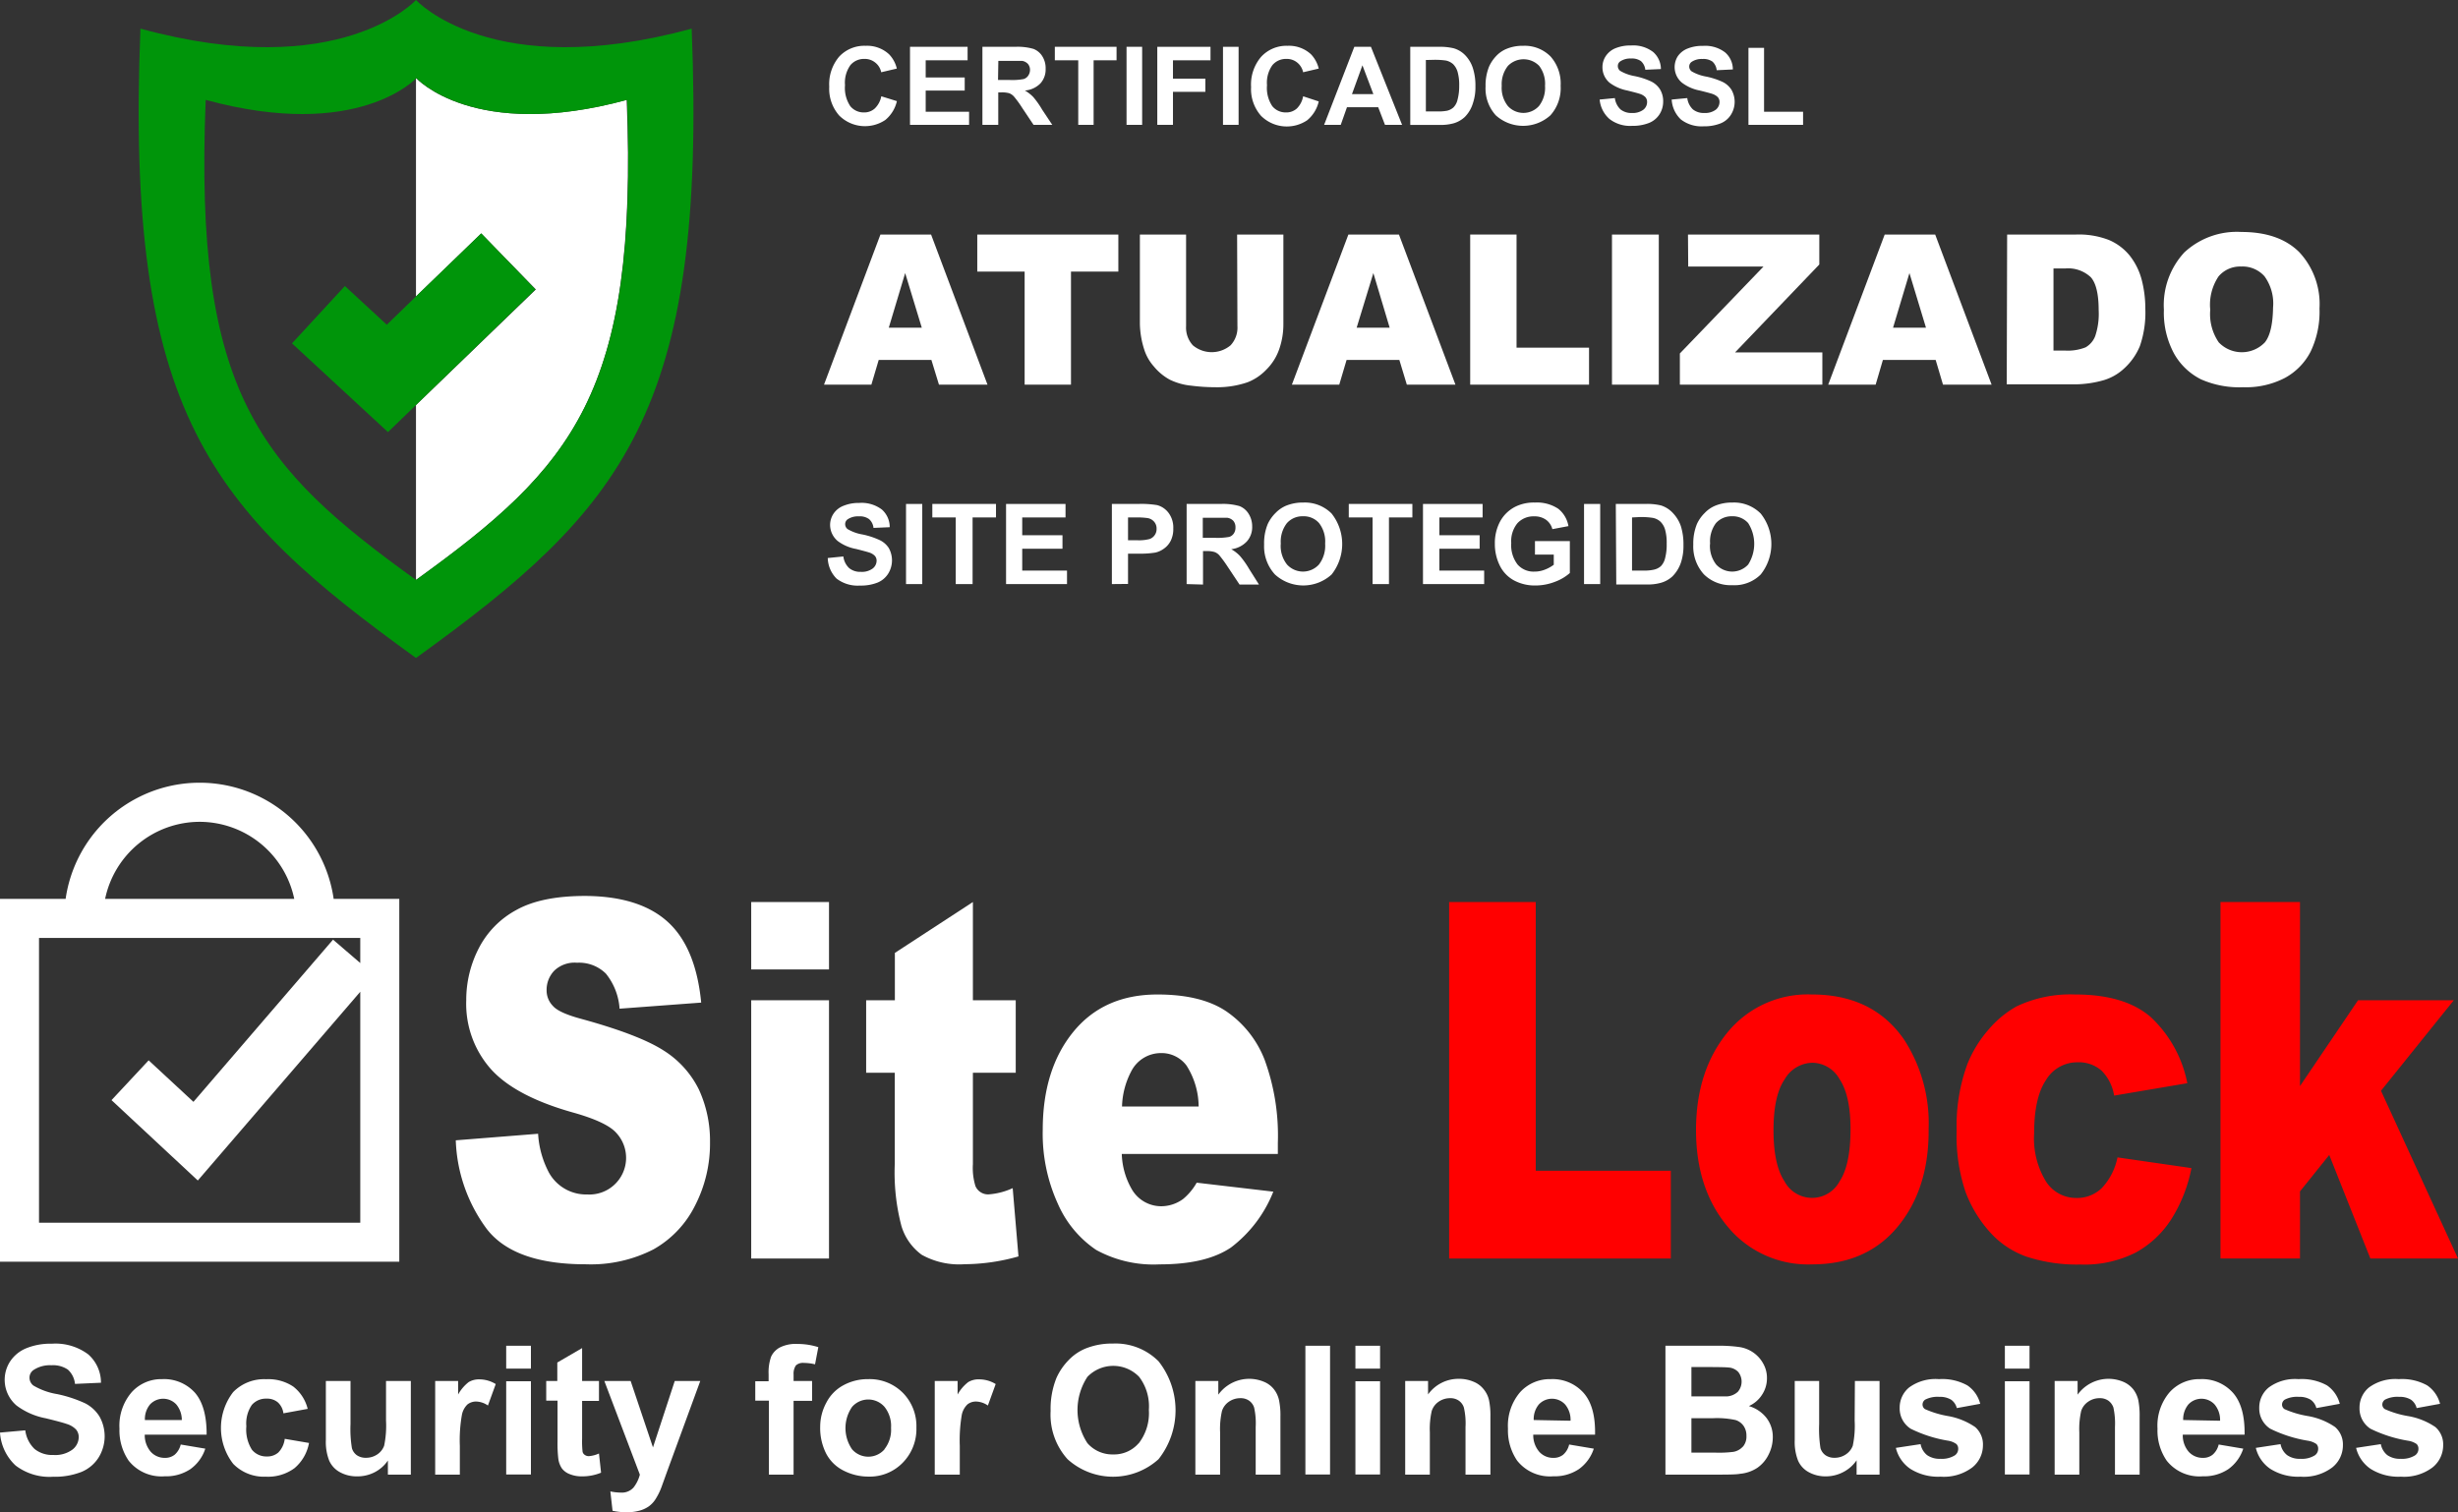 <svg xmlns="http://www.w3.org/2000/svg" viewBox="0 0 315 193.83"><rect x="0" y="0" width="315" height="193.83" fill="#333333" stroke="none"/><title>pvideosAtivo 4seguro</title><g id="Camada_2" data-name="Camada 2"><g id="Layer_1" data-name="Layer 1"><path d="M49.72,55.38,37.42,44l6.79-7.34,5.36,5L53.31,38V10s-7.37,8.13-26.95,2.79c-1.53,37.63,6.86,47,27,61.53V51.91Z" style="fill:none"/><path d="M53.31,10V38l8.36-8.08,7,7.18L53.31,51.91V74.33c20.09-14.49,28.48-23.9,27-61.53C60.68,18.14,53.31,10,53.31,10Z" style="fill:#fff"/><path d="M88.64,3.67C63,10.67,53.31,0,53.31,0S43.64,10.67,18,3.67C16,53,27,65.33,53.31,84.33,79.64,65.33,90.64,53,88.64,3.67ZM53.31,74.33C33.22,59.84,24.83,50.43,26.36,12.8c19.58,5.34,27-2.79,27-2.79s7.37,8.13,27,2.79C81.79,50.43,73.4,59.84,53.31,74.33Z" style="fill:#00950a"/><polygon points="61.67 29.91 53.31 37.99 49.57 41.62 44.2 36.66 37.42 44.01 49.72 55.38 53.31 51.91 68.62 37.09 61.67 29.91" style="fill:#00950a"/><path d="M119.36,46.13h-6.75l-.94,3.17H105.6l7.23-19.24h6.49l7.23,19.24h-6.22ZM118.13,42,116,35,113.9,42Z" style="fill:#fff"/><path d="M125.24,30.06h18.08v4.75h-6.07V49.3h-5.94V34.81h-6.07Z" style="fill:#fff"/><path d="M158.54,30.06h5.93V41.52a9.75,9.75,0,0,1-.53,3.22,6.83,6.83,0,0,1-1.67,2.65,6.62,6.62,0,0,1-2.38,1.6,12,12,0,0,1-4.16.64,24.5,24.5,0,0,1-3.07-.2,8,8,0,0,1-2.77-.78,6.91,6.91,0,0,1-2-1.66,6,6,0,0,1-1.26-2.21,11.44,11.44,0,0,1-.55-3.26V30.06H152V41.8a3.36,3.36,0,0,0,.87,2.46,3.77,3.77,0,0,0,4.83,0,3.32,3.32,0,0,0,.88-2.47Z" style="fill:#fff"/><path d="M179.33,46.13h-6.76l-.94,3.17h-6.07l7.24-19.24h6.48l7.24,19.24h-6.23ZM178.09,42,176,35,173.86,42Z" style="fill:#fff"/><path d="M188.41,30.06h5.94v14.5h9.29V49.3H188.41Z" style="fill:#fff"/><path d="M206.58,30.06h6V49.3h-6Z" style="fill:#fff"/><path d="M216.32,30.06h16.83V33.9l-10.8,11.27h11.19V49.3H215.28v-4L226,34.16h-9.65Z" style="fill:#fff"/><path d="M248.06,46.13H241.3l-.93,3.17h-6.08l7.24-19.24H248l7.23,19.24H249ZM246.82,42,244.7,35,242.6,42Z" style="fill:#fff"/><path d="M257.22,30.06h8.83a10.64,10.64,0,0,1,4.22.7,6.93,6.93,0,0,1,2.66,2,8.48,8.48,0,0,1,1.53,3.08,14.61,14.61,0,0,1,.47,3.73,13.13,13.13,0,0,1-.7,4.79,8,8,0,0,1-2,2.85,6.58,6.58,0,0,1-2.68,1.53,13.84,13.84,0,0,1-3.55.52h-8.83Zm5.94,4.35V44.93h1.46a6.21,6.21,0,0,0,2.65-.41,2.82,2.82,0,0,0,1.24-1.45,9,9,0,0,0,.44-3.34c0-2-.33-3.43-1-4.19a4.24,4.24,0,0,0-3.31-1.13Z" style="fill:#fff"/><path d="M277.31,39.69a9.93,9.93,0,0,1,2.62-7.34,9.88,9.88,0,0,1,7.31-2.62q4.81,0,7.41,2.58a9.74,9.74,0,0,1,2.6,7.22,11.84,11.84,0,0,1-1.14,5.54,8,8,0,0,1-3.28,3.36,10.83,10.83,0,0,1-5.35,1.2,12.19,12.19,0,0,1-5.39-1,8.13,8.13,0,0,1-3.46-3.28A11,11,0,0,1,277.31,39.69Zm5.94,0a6.42,6.42,0,0,0,1.09,4.19,4.09,4.09,0,0,0,5.91,0q1-1.24,1.05-4.47a5.92,5.92,0,0,0-1.1-4,3.76,3.76,0,0,0-3-1.25,3.61,3.61,0,0,0-2.89,1.27A6.53,6.53,0,0,0,283.25,39.72Z" style="fill:#fff"/><path d="M106.08,71.52l2-.2a2.43,2.43,0,0,0,.74,1.49,2.21,2.21,0,0,0,1.5.48,2.32,2.32,0,0,0,1.51-.42,1.28,1.28,0,0,0,.51-1,.92.92,0,0,0-.22-.62,1.74,1.74,0,0,0-.74-.44c-.24-.08-.8-.23-1.66-.45a5.61,5.61,0,0,1-2.34-1,2.7,2.7,0,0,1-1-2.07,2.62,2.62,0,0,1,.45-1.47,2.72,2.72,0,0,1,1.28-1,5.1,5.1,0,0,1,2-.36,4.3,4.3,0,0,1,2.91.85,3,3,0,0,1,1,2.26l-2.08.09a1.72,1.72,0,0,0-.57-1.13,2,2,0,0,0-1.31-.35,2.37,2.37,0,0,0-1.42.37.75.75,0,0,0-.33.64.8.8,0,0,0,.31.62,5.47,5.47,0,0,0,1.91.69,10,10,0,0,1,2.24.74,2.84,2.84,0,0,1,1.13,1,3.23,3.23,0,0,1-.08,3.29,2.92,2.92,0,0,1-1.39,1.15,5.77,5.77,0,0,1-2.23.37,4.43,4.43,0,0,1-3-.9A3.87,3.87,0,0,1,106.08,71.52Z" style="fill:#fff"/><path d="M116.11,74.86V64.59h2.08V74.86Z" style="fill:#fff"/><path d="M122.48,74.86V66.32h-3V64.59h8.16v1.73h-3v8.54Z" style="fill:#fff"/><path d="M128.93,74.86V64.59h7.62v1.73H131V68.6h5.16v1.73H131v2.8h5.74v1.73Z" style="fill:#fff"/><path d="M142.49,74.86V64.59h3.33a12.5,12.5,0,0,1,2.47.15,2.7,2.7,0,0,1,1.47,1,3.15,3.15,0,0,1,.6,2,3.34,3.34,0,0,1-.34,1.59,2.72,2.72,0,0,1-.88,1,2.93,2.93,0,0,1-1.07.49,11.8,11.8,0,0,1-2.15.14h-1.36v3.88Zm2.07-8.54v2.92h1.14a5.3,5.3,0,0,0,1.64-.16,1.35,1.35,0,0,0,.88-1.3,1.32,1.32,0,0,0-.33-.93,1.42,1.42,0,0,0-.83-.45,9.17,9.17,0,0,0-1.49-.08Z" style="fill:#fff"/><path d="M152.07,74.86V64.59h4.37a7.67,7.67,0,0,1,2.39.27,2.39,2.39,0,0,1,1.19,1,3,3,0,0,1,.45,1.62,2.73,2.73,0,0,1-.68,1.91,3.26,3.26,0,0,1-2,1,4.79,4.79,0,0,1,1.11.86,11.28,11.28,0,0,1,1.18,1.67l1.26,2h-2.49l-1.49-2.24a16.2,16.2,0,0,0-1.1-1.51,1.52,1.52,0,0,0-.62-.42,3.33,3.33,0,0,0-1.05-.12h-.42v4.29Zm2.07-5.93h1.54a8.32,8.32,0,0,0,1.86-.12,1.12,1.12,0,0,0,.58-.44,1.32,1.32,0,0,0,.21-.77,1.26,1.26,0,0,0-.27-.84,1.33,1.33,0,0,0-.78-.4c-.17,0-.68,0-1.52,0h-1.62Z" style="fill:#fff"/><path d="M162,69.79a6.43,6.43,0,0,1,.47-2.64,4.93,4.93,0,0,1,1-1.41,4.14,4.14,0,0,1,1.33-.92,5.66,5.66,0,0,1,2.21-.41,4.83,4.83,0,0,1,3.64,1.41,6.3,6.3,0,0,1,0,7.81,5.39,5.39,0,0,1-7.26,0A5.31,5.31,0,0,1,162,69.79Zm2.13-.07a3.83,3.83,0,0,0,.81,2.64,2.77,2.77,0,0,0,4.08,0,3.94,3.94,0,0,0,.8-2.68,3.85,3.85,0,0,0-.78-2.64,2.6,2.6,0,0,0-2.05-.87,2.65,2.65,0,0,0-2.07.88A3.86,3.86,0,0,0,164.14,69.72Z" style="fill:#fff"/><path d="M175.9,74.86V66.32h-3.05V64.59H181v1.73h-3v8.54Z" style="fill:#fff"/><path d="M182.36,74.86V64.59H190v1.73h-5.54V68.6h5.16v1.73h-5.16v2.8h5.74v1.73Z" style="fill:#fff"/><path d="M196.71,71.08V69.35h4.47v4.09a5.93,5.93,0,0,1-1.89,1.12,6.9,6.9,0,0,1-2.51.48,5.65,5.65,0,0,1-2.81-.68,4.34,4.34,0,0,1-1.8-1.94,6.24,6.24,0,0,1-.6-2.73,5.88,5.88,0,0,1,.67-2.85,4.57,4.57,0,0,1,2-1.92,5.34,5.34,0,0,1,2.46-.51,4.94,4.94,0,0,1,3,.8A3.61,3.61,0,0,1,201,67.43l-2.06.39a2.13,2.13,0,0,0-.81-1.2,2.49,2.49,0,0,0-1.5-.44,2.8,2.8,0,0,0-2.16.87,3.63,3.63,0,0,0-.8,2.55,4.05,4.05,0,0,0,.81,2.75,2.7,2.7,0,0,0,2.13.91A3.58,3.58,0,0,0,198,73a4.59,4.59,0,0,0,1.12-.62V71.08Z" style="fill:#fff"/><path d="M203,74.86V64.59h2.07V74.86Z" style="fill:#fff"/><path d="M207.07,64.59h3.79a7.51,7.51,0,0,1,2,.19,3.51,3.51,0,0,1,1.55,1,4.57,4.57,0,0,1,1,1.66,7.76,7.76,0,0,1,.33,2.43,6.76,6.76,0,0,1-.31,2.19,4.58,4.58,0,0,1-1.1,1.81,3.6,3.6,0,0,1-1.46.82,6.11,6.11,0,0,1-1.84.22h-3.9Zm2.08,1.73v6.81h1.54A5.43,5.43,0,0,0,212,73a2,2,0,0,0,.84-.43,2.18,2.18,0,0,0,.54-1,6.72,6.72,0,0,0,.21-1.88,6.19,6.19,0,0,0-.21-1.83,2.33,2.33,0,0,0-.59-1,2,2,0,0,0-1-.49,9.9,9.9,0,0,0-1.7-.1Z" style="fill:#fff"/><path d="M217,69.79a6.6,6.6,0,0,1,.47-2.64,4.77,4.77,0,0,1,1-1.41,3.93,3.93,0,0,1,1.33-.92,5.62,5.62,0,0,1,2.21-.41,4.82,4.82,0,0,1,3.63,1.41,6.27,6.27,0,0,1,0,7.81A4.76,4.76,0,0,1,222,75a4.87,4.87,0,0,1-3.65-1.4A5.31,5.31,0,0,1,217,69.79Zm2.14-.07a3.88,3.88,0,0,0,.8,2.64,2.78,2.78,0,0,0,4.09,0,4.93,4.93,0,0,0,0-5.32,2.62,2.62,0,0,0-2.06-.87,2.68,2.68,0,0,0-2.07.88A3.91,3.91,0,0,0,219.16,69.72Z" style="fill:#fff"/><path d="M112.94,12.34l2,.62a4.38,4.38,0,0,1-1.49,2.42,4.68,4.68,0,0,1-5.9-.57,5.17,5.17,0,0,1-1.28-3.7,5.47,5.47,0,0,1,1.28-3.86,4.4,4.4,0,0,1,3.38-1.38,4.14,4.14,0,0,1,3,1.08,3.92,3.92,0,0,1,1,1.84l-2,.47A2.1,2.1,0,0,0,112.14,8a2.12,2.12,0,0,0-1.36-.45,2.27,2.27,0,0,0-1.8.8,3.87,3.87,0,0,0-.69,2.57,4.2,4.2,0,0,0,.68,2.69,2.21,2.21,0,0,0,1.77.8,2,2,0,0,0,1.37-.51A2.93,2.93,0,0,0,112.94,12.34Z" style="fill:#fff"/><path d="M116.62,16V6H124V7.73h-5.37v2.2h5v1.68h-5v2.71h5.56V16Z" style="fill:#fff"/><path d="M125.9,16V6h4.23a7.21,7.21,0,0,1,2.32.27,2.31,2.31,0,0,1,1.16,1A2.84,2.84,0,0,1,134,8.83a2.64,2.64,0,0,1-.66,1.85,3.1,3.1,0,0,1-2,.92,4.82,4.82,0,0,1,1.08.84,11.2,11.2,0,0,1,1.14,1.62L134.85,16h-2.4L131,13.83a13.27,13.27,0,0,0-1.06-1.46,1.64,1.64,0,0,0-.6-.42,3.47,3.47,0,0,0-1-.11h-.41V16Zm2-5.75h1.49a7.78,7.78,0,0,0,1.8-.12,1.1,1.1,0,0,0,.57-.42A1.35,1.35,0,0,0,132,9a1.2,1.2,0,0,0-.27-.81,1.29,1.29,0,0,0-.76-.39c-.16,0-.65,0-1.46,0h-1.57Z" style="fill:#fff"/><path d="M138.18,16V7.73h-3V6h7.91V7.73h-2.94V16Z" style="fill:#fff"/><path d="M144.37,16V6h2V16Z" style="fill:#fff"/><path d="M148.31,16V6h6.82V7.73h-4.81v2.35h4.15v1.69h-4.15V16Z" style="fill:#fff"/><path d="M156.73,16V6h2V16Z" style="fill:#fff"/><path d="M167,12.34,169,13a4.38,4.38,0,0,1-1.49,2.42,4.68,4.68,0,0,1-5.9-.57,5.17,5.17,0,0,1-1.28-3.7,5.47,5.47,0,0,1,1.28-3.86A4.4,4.4,0,0,1,165,5.87a4.14,4.14,0,0,1,3,1.08,4,4,0,0,1,1,1.84l-2,.47A2.16,2.16,0,0,0,166.22,8a2.1,2.1,0,0,0-1.36-.45,2.27,2.27,0,0,0-1.8.8,3.87,3.87,0,0,0-.69,2.57,4.2,4.2,0,0,0,.68,2.69,2.21,2.21,0,0,0,1.77.8,2,2,0,0,0,1.38-.51A2.92,2.92,0,0,0,167,12.34Z" style="fill:#fff"/><path d="M179.68,16h-2.19l-.87-2.26h-4L171.82,16h-2.13l3.87-10h2.13ZM176,12.06,174.6,8.37l-1.34,3.69Z" style="fill:#fff"/><path d="M180.73,6h3.68a7.4,7.4,0,0,1,1.89.19,3.33,3.33,0,0,1,1.5.92,4.25,4.25,0,0,1,.95,1.61,7.29,7.29,0,0,1,.33,2.36,6.3,6.3,0,0,1-.31,2.11A4.22,4.22,0,0,1,187.71,15a3.55,3.55,0,0,1-1.41.8,6.14,6.14,0,0,1-1.78.21h-3.79Zm2,1.69v6.59h1.51a5.73,5.73,0,0,0,1.21-.09,1.84,1.84,0,0,0,.81-.42,2.05,2.05,0,0,0,.53-1A6.68,6.68,0,0,0,187,11a6.14,6.14,0,0,0-.2-1.77,2.33,2.33,0,0,0-.57-1,2,2,0,0,0-.93-.47,9.61,9.61,0,0,0-1.65-.09Z" style="fill:#fff"/><path d="M190.38,11.08a6.4,6.4,0,0,1,.45-2.55,4.88,4.88,0,0,1,.93-1.37,3.79,3.79,0,0,1,1.29-.89,5.31,5.31,0,0,1,2.14-.4,4.67,4.67,0,0,1,3.52,1.37A5.22,5.22,0,0,1,200,11a5.21,5.21,0,0,1-1.31,3.78,5.22,5.22,0,0,1-7,0A5.1,5.1,0,0,1,190.38,11.08Zm2.07-.07a3.74,3.74,0,0,0,.78,2.57,2.69,2.69,0,0,0,4,0A3.8,3.8,0,0,0,198,11a3.78,3.78,0,0,0-.75-2.56,2.79,2.79,0,0,0-4,0A3.76,3.76,0,0,0,192.45,11Z" style="fill:#fff"/><path d="M205,12.76l1.95-.19a2.41,2.41,0,0,0,.72,1.45,2.2,2.2,0,0,0,1.46.46,2.27,2.27,0,0,0,1.46-.41,1.23,1.23,0,0,0,.49-1,.92.92,0,0,0-.21-.61,1.74,1.74,0,0,0-.72-.43c-.23-.08-.77-.22-1.61-.43a5.51,5.51,0,0,1-2.27-1,2.57,2.57,0,0,1-.91-2,2.52,2.52,0,0,1,.43-1.42,2.72,2.72,0,0,1,1.24-1,5,5,0,0,1,2-.35,4.18,4.18,0,0,1,2.82.83,2.91,2.91,0,0,1,1,2.19l-2,.09a1.73,1.73,0,0,0-.56-1.11,2,2,0,0,0-1.27-.33,2.3,2.3,0,0,0-1.37.36.71.71,0,0,0-.32.62.77.77,0,0,0,.3.6,5.5,5.5,0,0,0,1.84.67,9.4,9.4,0,0,1,2.17.71,2.83,2.83,0,0,1,1.1,1,2.93,2.93,0,0,1,.4,1.59,3,3,0,0,1-.47,1.6,2.85,2.85,0,0,1-1.35,1.11,5.68,5.68,0,0,1-2.17.37,4.3,4.3,0,0,1-2.89-.88A3.76,3.76,0,0,1,205,12.76Z" style="fill:#fff"/><path d="M214.23,12.76l2-.19a2.41,2.41,0,0,0,.72,1.45,2.19,2.19,0,0,0,1.45.46,2.28,2.28,0,0,0,1.47-.41,1.26,1.26,0,0,0,.49-1,.92.92,0,0,0-.21-.61,1.82,1.82,0,0,0-.72-.43c-.24-.08-.77-.22-1.61-.43a5.45,5.45,0,0,1-2.27-1A2.6,2.6,0,0,1,215,7.23a2.74,2.74,0,0,1,1.25-1,5,5,0,0,1,2-.35,4.18,4.18,0,0,1,2.82.83,2.87,2.87,0,0,1,1,2.19L220,9a1.73,1.73,0,0,0-.55-1.11,2,2,0,0,0-1.27-.33,2.31,2.31,0,0,0-1.38.36.73.73,0,0,0-.32.62.77.77,0,0,0,.3.6,5.59,5.59,0,0,0,1.85.67,9.58,9.58,0,0,1,2.17.71,2.83,2.83,0,0,1,1.1,1,3.11,3.11,0,0,1-.08,3.19,2.78,2.78,0,0,1-1.34,1.11,5.68,5.68,0,0,1-2.17.37,4.33,4.33,0,0,1-2.9-.88A3.81,3.81,0,0,1,214.23,12.76Z" style="fill:#fff"/><path d="M224.07,16V6.13h2v8.19h5V16Z" style="fill:#fff"/><path d="M152.05,136.56a4,4,0,0,0-3.32-1.59,4.27,4.27,0,0,0-3.79,2.4,10.28,10.28,0,0,0-1.15,4.45h9.82A9.9,9.9,0,0,0,152.05,136.56Z" style="fill:none"/><path d="M198.92,179.18a2.2,2.2,0,0,0-1.71.75,2.93,2.93,0,0,0-.66,2h4.72a3.05,3.05,0,0,0-.7-2.09A2.2,2.2,0,0,0,198.92,179.18Z" style="fill:none"/><path d="M221.36,179a2.28,2.28,0,0,0,1.35-.59,2,2,0,0,0,.06-2.53,1.87,1.87,0,0,0-1.25-.58q-.5-.06-2.85-.06h-1.91V179h2.18C220.24,179,221.05,179,221.36,179Z" style="fill:none"/><path d="M222.4,182a11.12,11.12,0,0,0-3-.24h-2.69v4.41h3.08a15,15,0,0,0,2.29-.1,2.1,2.1,0,0,0,1.21-.66,2,2,0,0,0,.46-1.4,2.15,2.15,0,0,0-.36-1.26A2,2,0,0,0,222.4,182Z" style="fill:none"/><path d="M232.3,136.18a4.18,4.18,0,0,0-3.6,2.14q-1.42,2.13-1.42,6.5t1.4,6.54a4,4,0,0,0,7.08,0c.92-1.39,1.39-3.62,1.39-6.7q0-4.31-1.4-6.4A4.06,4.06,0,0,0,232.3,136.18Z" style="fill:none"/><path d="M25.59,105.33a12.4,12.4,0,0,0-12.12,9.88H37.71A12.41,12.41,0,0,0,25.59,105.33Z" style="fill:none"/><path d="M111.28,179.34a2.66,2.66,0,0,0-2.08.94,4.79,4.79,0,0,0,0,5.45,2.76,2.76,0,0,0,4.15,0,4,4,0,0,0,.84-2.75,3.93,3.93,0,0,0-.84-2.7A2.64,2.64,0,0,0,111.28,179.34Z" style="fill:none"/><path d="M20.94,179.18a2.2,2.2,0,0,0-1.71.75,2.93,2.93,0,0,0-.66,2H23.3a3.11,3.11,0,0,0-.71-2.09A2.2,2.2,0,0,0,20.94,179.18Z" style="fill:none"/><polygon points="5 156.71 46.17 156.71 46.17 127.11 25.35 151.3 14.29 141.02 19.05 135.9 24.79 141.22 42.68 120.43 46.17 123.43 46.17 120.21 5 120.21 5 156.71" style="fill:none"/><path d="M142.65,175.05a4.24,4.24,0,0,0-3.32,1.41,7.74,7.74,0,0,0,0,8.51,4.24,4.24,0,0,0,3.29,1.44,4.16,4.16,0,0,0,3.27-1.43,6.31,6.31,0,0,0,1.28-4.3,6.24,6.24,0,0,0-1.25-4.24A4.2,4.2,0,0,0,142.65,175.05Z" style="fill:none"/><path d="M282.16,179.18a2.2,2.2,0,0,0-1.71.75,3,3,0,0,0-.67,2h4.73a3.06,3.06,0,0,0-.71-2.09A2.2,2.2,0,0,0,282.16,179.18Z" style="fill:none"/><polygon points="294.75 152.7 298.5 148.03 303.77 161.3 315 161.3 305.13 139.8 314.46 128.2 302.19 128.2 294.75 139.2 294.75 115.61 284.56 115.61 284.56 161.3 294.75 161.3 294.75 152.7" style="fill:red"/><path d="M308.57,181.49a12.13,12.13,0,0,1-2.95-.89.71.71,0,0,1-.32-.58.76.76,0,0,1,.36-.64,3.47,3.47,0,0,1,1.79-.35,2.74,2.74,0,0,1,1.53.37,1.86,1.86,0,0,1,.72,1.07l3-.55a4.11,4.11,0,0,0-1.65-2.36,6.64,6.64,0,0,0-3.64-.8,5.72,5.72,0,0,0-3.81,1.06,3.32,3.32,0,0,0-1.22,2.61,3.09,3.09,0,0,0,1.41,2.69,17.26,17.26,0,0,0,4.85,1.54,2.56,2.56,0,0,1,1.06.42.81.81,0,0,1,.23.59,1,1,0,0,1-.42.85,3.12,3.12,0,0,1-1.84.45,2.79,2.79,0,0,1-1.74-.48,2.38,2.38,0,0,1-.82-1.4l-3.17.48a4.55,4.55,0,0,0,1.86,2.69,6.68,6.68,0,0,0,3.87,1,6.07,6.07,0,0,0,4.06-1.18,3.63,3.63,0,0,0,1.37-2.83,2.94,2.94,0,0,0-1-2.35A8.83,8.83,0,0,0,308.57,181.49Z" style="fill:#fff"/><path d="M295.76,181.49a12.28,12.28,0,0,1-3-.89.7.7,0,0,1-.31-.58.76.76,0,0,1,.36-.64,3.44,3.44,0,0,1,1.79-.35,2.71,2.71,0,0,1,1.52.37,1.87,1.87,0,0,1,.73,1.07l3-.55a4.1,4.1,0,0,0-1.64-2.36,6.7,6.7,0,0,0-3.65-.8,5.67,5.67,0,0,0-3.8,1.06,3.3,3.3,0,0,0-1.23,2.61,3.07,3.07,0,0,0,1.42,2.69,17.13,17.13,0,0,0,4.85,1.54,2.62,2.62,0,0,1,1.06.42.84.84,0,0,1,.22.59,1,1,0,0,1-.42.85,3.1,3.1,0,0,1-1.84.45,2.76,2.76,0,0,1-1.73-.48,2.34,2.34,0,0,1-.83-1.4l-3.17.48a4.55,4.55,0,0,0,1.86,2.69,6.68,6.68,0,0,0,3.87,1,6.05,6.05,0,0,0,4.06-1.18,3.6,3.6,0,0,0,1.37-2.83,2.94,2.94,0,0,0-1-2.35A8.77,8.77,0,0,0,295.76,181.49Z" style="fill:#fff"/><path d="M280.84,149.71l-9.48-1.37a8,8,0,0,1-2,3.92,4.53,4.53,0,0,1-3.29,1.28,4.58,4.58,0,0,1-3.87-2.11,10.59,10.59,0,0,1-1.52-6.19q0-4.58,1.53-6.83a4.65,4.65,0,0,1,4-2.26,4.42,4.42,0,0,1,3.12,1.08,5.81,5.81,0,0,1,1.6,3.19l9.38-1.59a15.7,15.7,0,0,0-4.69-8.48q-3.35-2.9-9.71-2.89a16.06,16.06,0,0,0-7.47,1.52,13.07,13.07,0,0,0-3.57,2.94,15.53,15.53,0,0,0-2.75,4.47,23,23,0,0,0-1.37,8.5,22.54,22.54,0,0,0,1.13,7.85,16.19,16.19,0,0,0,3.11,5.15,11.37,11.37,0,0,0,4.74,3.18,20.87,20.87,0,0,0,6.89,1,14.55,14.55,0,0,0,7.07-1.53,12.64,12.64,0,0,0,4.57-4.28A19,19,0,0,0,280.84,149.71Z" style="fill:red"/><path d="M286.17,178.52a5.3,5.3,0,0,0-4.2-1.76,5.11,5.11,0,0,0-3.93,1.68,6.58,6.58,0,0,0-1.55,4.66,6.8,6.8,0,0,0,1.18,4.11,5.34,5.34,0,0,0,4.61,2,5.59,5.59,0,0,0,3.28-.91,5.2,5.2,0,0,0,1.92-2.63l-3.15-.53a2.46,2.46,0,0,1-.77,1.3,1.92,1.92,0,0,1-1.25.41,2.41,2.41,0,0,1-1.82-.78,3.21,3.21,0,0,1-.76-2.19h7.92Q287.71,180.28,286.17,178.52ZM279.78,182a3,3,0,0,1,.67-2,2.29,2.29,0,0,1,3.35,0,3.06,3.06,0,0,1,.71,2.09Z" style="fill:#fff"/><path d="M273.41,178.1a3.27,3.27,0,0,0-1.31-1,4.88,4.88,0,0,0-5.85,1.65V177h-2.94V189h3.16v-5.41a10.43,10.43,0,0,1,.24-2.75,2.26,2.26,0,0,1,.9-1.19,2.51,2.51,0,0,1,1.47-.45,1.87,1.87,0,0,1,1.1.31,1.82,1.82,0,0,1,.66.89,9.67,9.67,0,0,1,.2,2.5V189h3.16v-7.43a10.27,10.27,0,0,0-.17-2.12A3.62,3.62,0,0,0,273.41,178.1Z" style="fill:#fff"/><rect x="256.93" y="177.03" width="3.16" height="11.95" style="fill:#fff"/><rect x="256.93" y="172.48" width="3.16" height="2.93" style="fill:#fff"/><path d="M249.64,181.49a12.3,12.3,0,0,1-2.95-.89.7.7,0,0,1-.31-.58.75.75,0,0,1,.35-.64,3.47,3.47,0,0,1,1.79-.35,2.74,2.74,0,0,1,1.53.37,1.86,1.86,0,0,1,.72,1.07l3-.55a4.06,4.06,0,0,0-1.65-2.36,6.64,6.64,0,0,0-3.64-.8,5.72,5.72,0,0,0-3.81,1.06,3.32,3.32,0,0,0-1.22,2.61,3.07,3.07,0,0,0,1.42,2.69,17,17,0,0,0,4.85,1.54,2.5,2.5,0,0,1,1,.42.81.81,0,0,1,.23.59,1,1,0,0,1-.42.85,3.12,3.12,0,0,1-1.84.45,2.79,2.79,0,0,1-1.74-.48,2.38,2.38,0,0,1-.82-1.4l-3.17.48a4.55,4.55,0,0,0,1.86,2.69,6.68,6.68,0,0,0,3.87,1,6.07,6.07,0,0,0,4.06-1.18,3.63,3.63,0,0,0,1.37-2.83,2.94,2.94,0,0,0-1-2.35A8.83,8.83,0,0,0,249.64,181.49Z" style="fill:#fff"/><path d="M247.16,144.66A19.65,19.65,0,0,0,244,133.22q-4-5.76-11.8-5.76a13.28,13.28,0,0,0-10.85,4.9q-4,4.92-4,12.49,0,8.13,4.75,13.15a13.38,13.38,0,0,0,10.14,4.05q7,0,11-4.88T247.16,144.66Zm-11.4,6.73a4,4,0,0,1-7.08,0q-1.4-2.12-1.4-6.54t1.42-6.5a4.18,4.18,0,0,1,3.6-2.14,4.06,4.06,0,0,1,3.45,2.11q1.4,2.1,1.4,6.4C237.15,147.77,236.68,150,235.76,151.39Z" style="fill:red"/><path d="M237.68,182.07a12.52,12.52,0,0,1-.24,3.22,2.29,2.29,0,0,1-.88,1.11,2.53,2.53,0,0,1-1.45.44,2,2,0,0,1-1.17-.33,1.69,1.69,0,0,1-.64-.9,15.93,15.93,0,0,1-.17-3.09V177H230v7.56a6.56,6.56,0,0,0,.43,2.65,3.09,3.09,0,0,0,1.38,1.48,4.43,4.43,0,0,0,2.16.53,4.8,4.8,0,0,0,2.25-.55,4.62,4.62,0,0,0,1.71-1.51V189h2.94V177h-3.16Z" style="fill:#fff"/><path d="M224.12,180.21a3.84,3.84,0,0,0,1.69-1.45,3.79,3.79,0,0,0,.63-2.12,3.69,3.69,0,0,0-.51-1.93,4.13,4.13,0,0,0-1.27-1.38,4.2,4.2,0,0,0-1.72-.68,18.65,18.65,0,0,0-2.92-.17h-6.59V189H219c2.13,0,3.46,0,4-.11a4.78,4.78,0,0,0,2.23-.78,4.41,4.41,0,0,0,1.43-1.7,4.91,4.91,0,0,0,.53-2.19,4,4,0,0,0-.81-2.49A4.45,4.45,0,0,0,224.12,180.21Zm-7.36-5h1.91q2.36,0,2.85.06a1.87,1.87,0,0,1,1.25.58,2,2,0,0,1-.06,2.53,2.28,2.28,0,0,1-1.35.59c-.31,0-1.12,0-2.42,0h-2.18Zm6.58,10.21a2.1,2.1,0,0,1-1.21.66,15,15,0,0,1-2.29.1h-3.08v-4.41h2.69a11.12,11.12,0,0,1,3,.24,2,2,0,0,1,1,.75,2.15,2.15,0,0,1,.36,1.26A2,2,0,0,1,223.34,185.44Z" style="fill:#fff"/><polygon points="214.12 150.05 196.81 150.05 196.81 115.61 185.71 115.61 185.71 161.3 214.12 161.3 214.12 150.05" style="fill:red"/><path d="M202.94,178.52a5.32,5.32,0,0,0-4.21-1.76,5.13,5.13,0,0,0-3.93,1.68,6.62,6.62,0,0,0-1.55,4.66,6.87,6.87,0,0,0,1.18,4.11,5.36,5.36,0,0,0,4.62,2,5.61,5.61,0,0,0,3.28-.91,5.2,5.2,0,0,0,1.92-2.63l-3.16-.53a2.45,2.45,0,0,1-.76,1.3,1.94,1.94,0,0,1-1.25.41,2.39,2.39,0,0,1-1.82-.78,3.26,3.26,0,0,1-.77-2.19h7.92Q204.49,180.28,202.94,178.52ZM196.55,182a2.93,2.93,0,0,1,.66-2,2.3,2.3,0,0,1,3.36,0,3.05,3.05,0,0,1,.7,2.09Z" style="fill:#fff"/><path d="M190.17,178.1a3.13,3.13,0,0,0-1.31-1,4.72,4.72,0,0,0-1.91-.38,4.79,4.79,0,0,0-3.94,2V177h-2.93V189h3.16v-5.41a10.43,10.43,0,0,1,.24-2.75,2.29,2.29,0,0,1,.89-1.19,2.56,2.56,0,0,1,1.48-.45,1.84,1.84,0,0,1,1.09.31,1.71,1.71,0,0,1,.66.89,9.08,9.08,0,0,1,.21,2.5V189H191v-7.43a9.5,9.5,0,0,0-.18-2.12A3.32,3.32,0,0,0,190.17,178.1Z" style="fill:#fff"/><rect x="173.7" y="177.03" width="3.16" height="11.95" style="fill:#fff"/><rect x="173.7" y="172.48" width="3.16" height="2.93" style="fill:#fff"/><rect x="167.29" y="172.48" width="3.16" height="16.5" style="fill:#fff"/><path d="M140.48,160.2a15.29,15.29,0,0,0,8.13,1.85c4,0,7-.72,9.14-2.16a16.68,16.68,0,0,0,5.43-7.16l-9.82-1.15a7.56,7.56,0,0,1-1.74,2.09,4.76,4.76,0,0,1-2.79.93,4.35,4.35,0,0,1-3.77-2.15,9.59,9.59,0,0,1-1.3-4.55h20v-1.43a28.26,28.26,0,0,0-1.69-10.63,13.37,13.37,0,0,0-4.93-6.23c-2.15-1.44-5.09-2.15-8.81-2.15q-6.88,0-10.79,4.8t-3.91,12.56a21.61,21.61,0,0,0,1.95,9.49A13.73,13.73,0,0,0,140.48,160.2Zm4.46-22.83a4.27,4.27,0,0,1,3.79-2.4,4,4,0,0,1,3.32,1.59,9.9,9.9,0,0,1,1.56,5.26h-9.82A10.28,10.28,0,0,1,144.94,137.37Z" style="fill:#fff"/><path d="M163.29,178.1a3.13,3.13,0,0,0-1.31-1,4.88,4.88,0,0,0-5.85,1.65V177h-2.94V189h3.17v-5.41a10.43,10.43,0,0,1,.24-2.75,2.29,2.29,0,0,1,.89-1.19,2.56,2.56,0,0,1,1.48-.45,1.86,1.86,0,0,1,1.09.31,1.71,1.71,0,0,1,.66.89,9.22,9.22,0,0,1,.2,2.5V189h3.17v-7.43a9.5,9.5,0,0,0-.18-2.12A3.46,3.46,0,0,0,163.29,178.1Z" style="fill:#fff"/><path d="M142.62,172.2a9,9,0,0,0-3.56.66,6.36,6.36,0,0,0-2.13,1.48,7.88,7.88,0,0,0-1.54,2.26,10.54,10.54,0,0,0-.75,4.23,8.52,8.52,0,0,0,2.17,6.19,8.69,8.69,0,0,0,11.66,0,10.12,10.12,0,0,0,0-12.55A7.77,7.77,0,0,0,142.62,172.2Zm3.3,12.78a4.16,4.16,0,0,1-3.27,1.43,4.24,4.24,0,0,1-3.29-1.44,7.74,7.74,0,0,1,0-8.51,4.61,4.61,0,0,1,6.62,0,6.24,6.24,0,0,1,1.25,4.24A6.31,6.31,0,0,1,145.92,185Z" style="fill:#fff"/><path d="M126.67,153.08A1.75,1.75,0,0,1,125,152a7.93,7.93,0,0,1-.32-2.8V137.49h5.49V128.2h-5.49V115.61l-10,6.52v6.07H111v9.29h3.67v11.64a26.91,26.91,0,0,0,.85,8,7.08,7.08,0,0,0,2.6,3.69,9.84,9.84,0,0,0,5.49,1.21,25.73,25.73,0,0,0,6.91-1l-.74-8.75A8.91,8.91,0,0,1,126.67,153.08Z" style="fill:#fff"/><path d="M124.08,177.14a5.21,5.21,0,0,0-1.36,1.59V177h-2.93V189H123v-3.69a19.42,19.42,0,0,1,.26-4,2.56,2.56,0,0,1,.73-1.32,1.75,1.75,0,0,1,1.12-.36,2.8,2.8,0,0,1,1.49.51l1-2.75a4,4,0,0,0-2.08-.6A2.54,2.54,0,0,0,124.08,177.14Z" style="fill:#fff"/><path d="M111.27,176.76a6.51,6.51,0,0,0-3.18.78,5.25,5.25,0,0,0-2.2,2.25,6.44,6.44,0,0,0-.78,3.05,7.23,7.23,0,0,0,.78,3.49,5.09,5.09,0,0,0,2.27,2.18,7,7,0,0,0,3.13.74,5.89,5.89,0,0,0,4.4-1.78,6.15,6.15,0,0,0,1.75-4.5,6.06,6.06,0,0,0-1.73-4.45A6,6,0,0,0,111.27,176.76Zm2.08,9a2.76,2.76,0,0,1-4.15,0,4.79,4.79,0,0,1,0-5.45,2.76,2.76,0,0,1,4.15,0,3.93,3.93,0,0,1,.84,2.7A4,4,0,0,1,113.35,185.73Z" style="fill:#fff"/><rect x="96.27" y="128.2" width="9.97" height="33.1" style="fill:#fff"/><rect x="96.27" y="115.61" width="9.97" height="8.64" style="fill:#fff"/><path d="M100,172.67a2.55,2.55,0,0,0-1.18,1.21,6,6,0,0,0-.32,2.25v.9H96.79v2.49h1.75V189h3.16v-9.46h2.37V177H101.7v-.84A1.88,1.88,0,0,1,102,175a1.32,1.32,0,0,1,1-.32,6.32,6.32,0,0,1,1.45.18l.42-2.2a8.77,8.77,0,0,0-2.64-.41A4.57,4.57,0,0,0,100,172.67Z" style="fill:#fff"/><path d="M85,134.61q-3.15-2-10.42-4-2.94-.78-3.72-1.68a2.82,2.82,0,0,1-.81-2,3.53,3.53,0,0,1,1-2.54,3.78,3.78,0,0,1,2.91-1,4.87,4.87,0,0,1,3.69,1.4,8,8,0,0,1,1.75,4.49l10.46-.78q-.69-7.09-4.3-10.36T75,114.83q-5.61,0-8.83,1.8a11.6,11.6,0,0,0-4.82,4.92,14.4,14.4,0,0,0-1.6,6.65A12.61,12.61,0,0,0,62.89,137q3.1,3.47,10.41,5.55c3,.83,4.86,1.72,5.68,2.65a4.7,4.7,0,0,1-3.72,7.89,5.45,5.45,0,0,1-4.9-2.78,12.1,12.1,0,0,1-1.4-5l-10.55.84a20.17,20.17,0,0,0,4,11.4q3.52,4.5,12.69,4.49a17.59,17.59,0,0,0,8.64-1.91,13.16,13.16,0,0,0,5.34-5.63,17.33,17.33,0,0,0,1.91-8.1,15.69,15.69,0,0,0-1.43-6.77A12.35,12.35,0,0,0,85,134.61Z" style="fill:#fff"/><path d="M83.68,185.51,80.82,177H77.45L82,189a4.55,4.55,0,0,1-.81,1.65,2,2,0,0,1-1.63.65,6.78,6.78,0,0,1-1.34-.15l.28,2.48a8.25,8.25,0,0,0,1.79.19,6.08,6.08,0,0,0,1.61-.19,3.86,3.86,0,0,0,1.21-.54,3.33,3.33,0,0,0,.86-.89,8.12,8.12,0,0,0,.8-1.6l.75-2.08L89.74,177H86.47Z" style="fill:#fff"/><path d="M75.47,186.63a.86.86,0,0,1-.53-.16.66.66,0,0,1-.28-.4,12.3,12.3,0,0,1-.06-1.7v-4.82h2.16V177H74.6v-4.22l-3.18,1.85V177H70v2.52h1.45v5.21a16.66,16.66,0,0,0,.1,2.23,2.91,2.91,0,0,0,.45,1.23,2.24,2.24,0,0,0,1,.74,4,4,0,0,0,1.54.29,6.32,6.32,0,0,0,2.49-.47l-.27-2.46A3.85,3.85,0,0,1,75.47,186.63Z" style="fill:#fff"/><rect x="64.87" y="177.03" width="3.17" height="11.95" style="fill:#fff"/><rect x="64.87" y="172.48" width="3.17" height="2.93" style="fill:#fff"/><path d="M60.06,177.14a5.21,5.21,0,0,0-1.35,1.59V177H55.77V189h3.16v-3.69a18.48,18.48,0,0,1,.27-4,2.49,2.49,0,0,1,.72-1.32,1.8,1.8,0,0,1,1.13-.36,2.77,2.77,0,0,1,1.48.51l1-2.75a4,4,0,0,0-2.08-.6A2.54,2.54,0,0,0,60.06,177.14Z" style="fill:#fff"/><path d="M51.17,115.21H42.76a17.35,17.35,0,0,0-34.35,0H0v46.5H51.17Zm-25.58-9.88a12.41,12.41,0,0,1,12.12,9.88H13.47A12.4,12.4,0,0,1,25.59,105.33Zm20.58,18.1-3.49-3L24.79,141.22l-5.74-5.32L14.29,141,25.35,151.3l20.82-24.19v29.6H5v-36.5H46.17Z" style="fill:#fff"/><path d="M49.47,182.07a12.52,12.52,0,0,1-.24,3.22,2.27,2.27,0,0,1-.87,1.11,2.56,2.56,0,0,1-1.46.44,2,2,0,0,1-1.17-.33,1.67,1.67,0,0,1-.63-.9,14.79,14.79,0,0,1-.18-3.09V177H41.76v7.56a6.56,6.56,0,0,0,.43,2.65,3.14,3.14,0,0,0,1.38,1.48,4.43,4.43,0,0,0,2.16.53A4.8,4.8,0,0,0,48,188.7a4.55,4.55,0,0,0,1.71-1.51V189h2.94V177H49.47Z" style="fill:#fff"/><path d="M35.67,186.16a2.12,2.12,0,0,1-1.47.51,2.37,2.37,0,0,1-1.92-.87,4.84,4.84,0,0,1-.71-3,4.2,4.2,0,0,1,.7-2.73,2.37,2.37,0,0,1,1.88-.81,2.13,2.13,0,0,1,1.45.47,2.27,2.27,0,0,1,.72,1.41l3.11-.57a5.18,5.18,0,0,0-1.85-2.86,5.76,5.76,0,0,0-3.47-.94,5.54,5.54,0,0,0-4.23,1.65,7.53,7.53,0,0,0,0,9.19,5.49,5.49,0,0,0,4.18,1.65,5.72,5.72,0,0,0,3.68-1.09,5.5,5.5,0,0,0,1.86-3.23l-3.11-.53A3,3,0,0,1,35.67,186.16Z" style="fill:#fff"/><path d="M25,178.52a5.32,5.32,0,0,0-4.21-1.76,5.1,5.1,0,0,0-3.92,1.68,6.58,6.58,0,0,0-1.56,4.66,6.87,6.87,0,0,0,1.18,4.11,5.36,5.36,0,0,0,4.62,2,5.61,5.61,0,0,0,3.28-.91,5.2,5.2,0,0,0,1.92-2.63l-3.15-.53a2.52,2.52,0,0,1-.77,1.3,1.94,1.94,0,0,1-1.25.41,2.39,2.39,0,0,1-1.82-.78,3.26,3.26,0,0,1-.77-2.19h7.93Q26.5,180.28,25,178.52ZM18.57,182a2.93,2.93,0,0,1,.66-2,2.3,2.3,0,0,1,3.36,0A3.11,3.11,0,0,1,23.3,182Z" style="fill:#fff"/><path d="M10.94,179.87a16.6,16.6,0,0,0-3.6-1.19,8.77,8.77,0,0,1-3.06-1.1,1.27,1.27,0,0,1-.5-1,1.19,1.19,0,0,1,.53-1,3.81,3.81,0,0,1,2.28-.6,3.38,3.38,0,0,1,2.11.56,2.85,2.85,0,0,1,.91,1.83l3.33-.15a4.82,4.82,0,0,0-1.64-3.64,7,7,0,0,0-4.68-1.36,8.14,8.14,0,0,0-3.25.58,4.52,4.52,0,0,0-2.06,1.67,4.33,4.33,0,0,0,.81,5.67,9.05,9.05,0,0,0,3.76,1.64c1.39.34,2.27.58,2.66.72a2.77,2.77,0,0,1,1.2.71,1.5,1.5,0,0,1,.35,1,2.06,2.06,0,0,1-.82,1.59,3.71,3.71,0,0,1-2.42.68,3.6,3.6,0,0,1-2.42-.77,4,4,0,0,1-1.19-2.39L0,183.61a6.31,6.31,0,0,0,2,4.22,7.15,7.15,0,0,0,4.8,1.44,9.38,9.38,0,0,0,3.59-.6,4.72,4.72,0,0,0,2.23-1.84,5.17,5.17,0,0,0,.13-5.28A4.69,4.69,0,0,0,10.94,179.87Z" style="fill:#fff"/></g></g></svg>